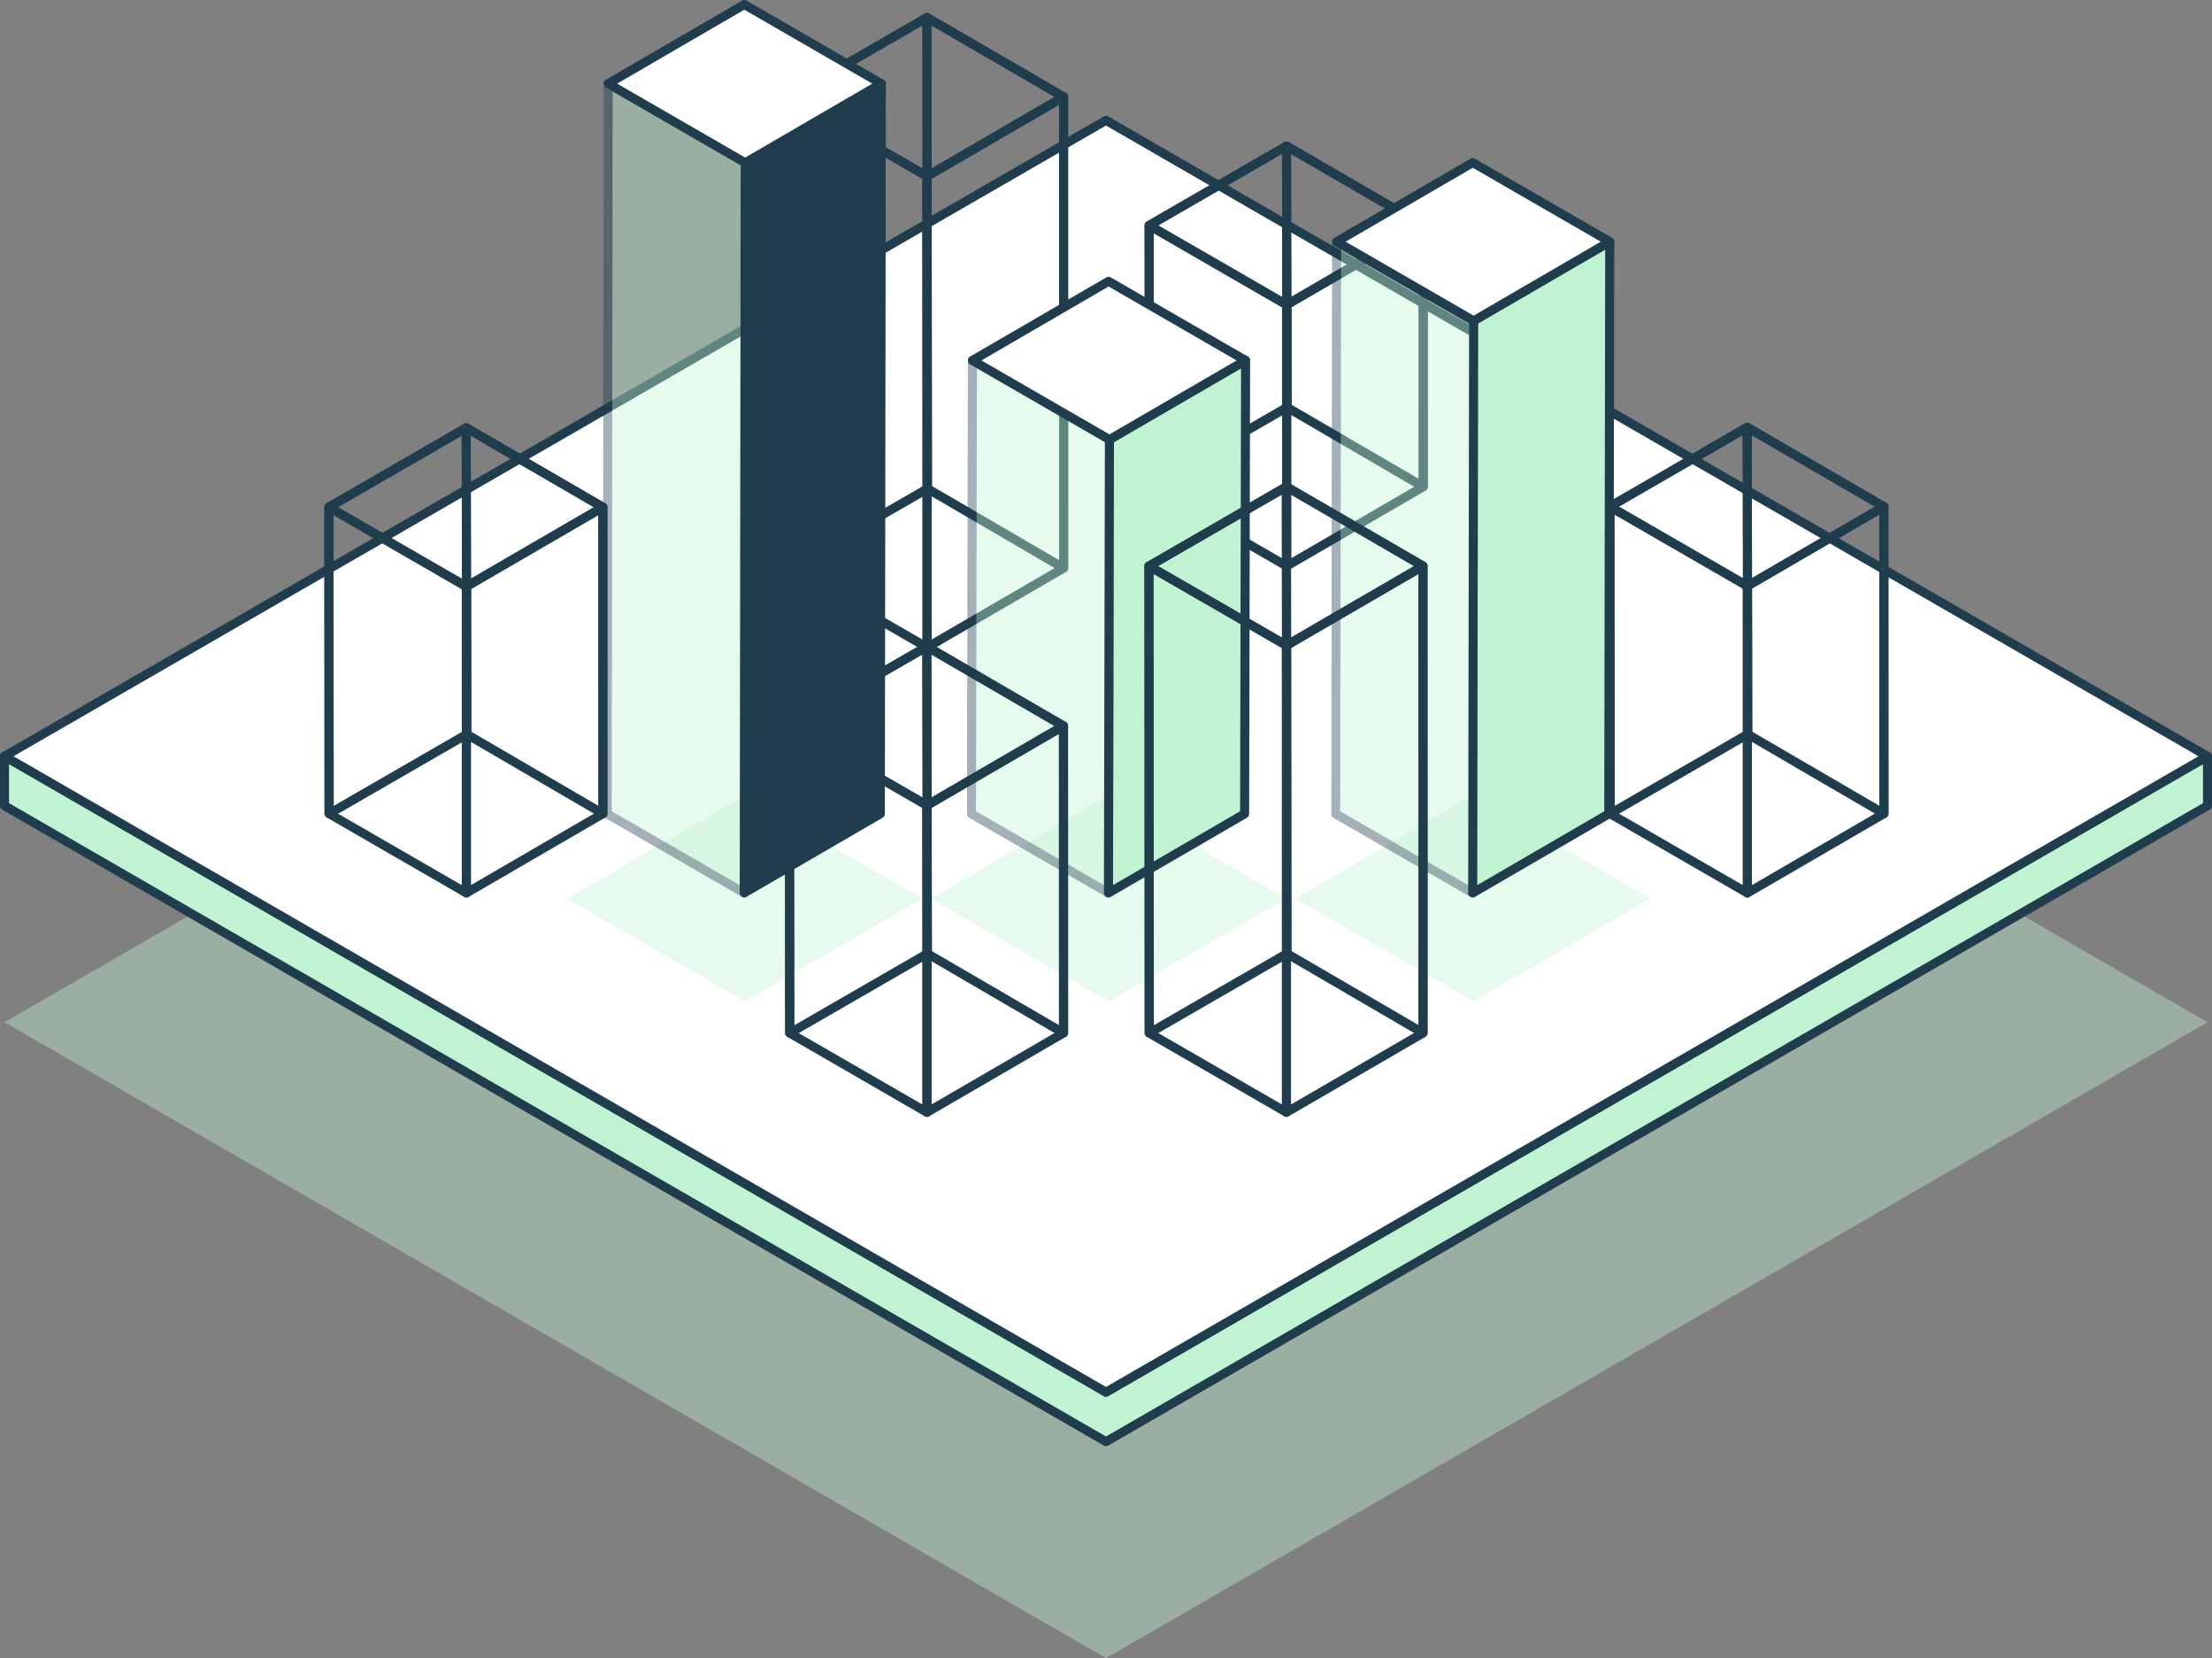 <svg id="Group_7995" data-name="Group 7995" xmlns="http://www.w3.org/2000/svg" xmlns:xlink="http://www.w3.org/1999/xlink" width="161.542" height="121.101" viewBox="0 0 161.542 121.101">
  <rect x="0" y="0" width="161.542" height="121.101" fill="#808080" stroke="none"/>
  <defs>
    <clipPath id="clip-path">
      <rect id="Rectangle_2697" data-name="Rectangle 2697" width="161.542" height="121.101" fill="none"/>
    </clipPath>
    <clipPath id="clip-path-3">
      <rect id="Rectangle_2685" data-name="Rectangle 2685" width="160.884" height="92.886" fill="none"/>
    </clipPath>
    <clipPath id="clip-path-5">
      <rect id="Rectangle_2687" data-name="Rectangle 2687" width="25.92" height="15.014" fill="none"/>
    </clipPath>
    <clipPath id="clip-path-8">
      <rect id="Rectangle_2691" data-name="Rectangle 2691" width="20.677" height="65.547" fill="none"/>
    </clipPath>
    <clipPath id="clip-path-9">
      <rect id="Rectangle_2690" data-name="Rectangle 2690" width="10.736" height="59.77" fill="none"/>
    </clipPath>
    <clipPath id="clip-path-10">
      <rect id="Rectangle_2693" data-name="Rectangle 2693" width="20.677" height="54.003" fill="none"/>
    </clipPath>
    <clipPath id="clip-path-11">
      <rect id="Rectangle_2692" data-name="Rectangle 2692" width="10.736" height="48.225" fill="none"/>
    </clipPath>
    <clipPath id="clip-path-12">
      <rect id="Rectangle_2695" data-name="Rectangle 2695" width="20.677" height="45.327" fill="none"/>
    </clipPath>
    <clipPath id="clip-path-13">
      <rect id="Rectangle_2694" data-name="Rectangle 2694" width="10.736" height="39.551" fill="none"/>
    </clipPath>
  </defs>
  <g id="Group_7994" data-name="Group 7994" clip-path="url(#clip-path)">
    <g id="Group_7964" data-name="Group 7964">
      <g id="Group_7963" data-name="Group 7963" clip-path="url(#clip-path)">
        <g id="Group_7962" data-name="Group 7962" transform="translate(0.329 28.215)" opacity="0.4">
          <g id="Group_7961" data-name="Group 7961">
            <g id="Group_7960" data-name="Group 7960" clip-path="url(#clip-path-3)">
              <path id="Path_2635" data-name="Path 2635" d="M81.442,178.549,1,132.106,81.442,85.663l80.442,46.443Z" transform="translate(-1 -85.663)" fill="#c0f3d1"/>
            </g>
          </g>
        </g>
      </g>
    </g>
    <path id="Path_2636" data-name="Path 2636" d="M1,171.3l80.442,46.444L161.884,171.3v-3.616L81.442,214.131,1,167.688Z" transform="translate(-0.671 -112.457)" fill="#c0f3d1"/>
    <g id="Group_7993" data-name="Group 7993">
      <g id="Group_7992" data-name="Group 7992" clip-path="url(#clip-path)">
        <path id="Path_2637" data-name="Path 2637" d="M80.771,217.407a.331.331,0,0,1-.165-.044L.165,170.92A.328.328,0,0,1,0,170.635v-3.617a.329.329,0,0,1,.494-.285l80.277,46.348,80.277-46.348a.329.329,0,0,1,.494.286v3.616a.328.328,0,0,1-.165.285L80.936,217.363a.329.329,0,0,1-.165.044M.659,170.445,80.771,216.7l80.113-46.253v-2.856L80.936,213.747a.332.332,0,0,1-.329,0L.659,167.589Z" transform="translate(0 -111.787)" fill="#1f3d4d"/>
        <path id="Path_2638" data-name="Path 2638" d="M81.442,119.569,1,73.125,81.442,26.683l80.442,46.443Z" transform="translate(-0.67 -17.894)" fill="#fff"/>
        <path id="Path_2639" data-name="Path 2639" d="M80.771,119.228a.331.331,0,0,1-.165-.044L.165,72.74a.329.329,0,0,1,0-.57L80.606,25.726a.33.33,0,0,1,.329,0L161.378,72.17a.329.329,0,0,1,0,.57L80.936,119.183a.329.329,0,0,1-.165.044M.988,72.455l79.783,46.063,79.783-46.063L80.771,26.392Z" transform="translate(0 -17.223)" fill="#1f3d4d"/>
        <path id="Path_2640" data-name="Path 2640" d="M284.608,74.526a.329.329,0,0,1-.329-.329V55.112a.328.328,0,0,1,.164-.285l9.972-5.795a.329.329,0,0,1,.5.285V68.4a.329.329,0,0,1-.164.285l-9.972,5.795a.328.328,0,0,1-.166.045m.329-19.225V73.625l9.313-5.412V49.889Z" transform="translate(-190.646 -32.853)" fill="#1f3d4d"/>
        <path id="Path_2641" data-name="Path 2641" d="M264.172,74.526a.329.329,0,0,1-.165-.044l-10.038-5.8a.328.328,0,0,1-.165-.285V49.317a.329.329,0,0,1,.494-.285l10.038,5.795a.33.33,0,0,1,.165.286V74.2a.329.329,0,0,1-.329.329m-9.708-6.315,9.379,5.415V55.3l-9.379-5.415Z" transform="translate(-170.209 -32.853)" fill="#1f3d4d"/>
        <path id="Path_2642" data-name="Path 2642" d="M294.561,56.932a.331.331,0,0,1-.166-.045l-9.944-5.8a.329.329,0,0,1-.163-.284l-.037-19.085a.329.329,0,0,1,.5-.285l9.972,5.795a.329.329,0,0,1,.164.285l.009,19.086a.33.33,0,0,1-.329.329m-9.615-6.314,9.285,5.412-.009-18.323L284.911,32.3Z" transform="translate(-190.627 -21.053)" fill="#1f3d4d"/>
        <path id="Path_2643" data-name="Path 2643" d="M254.143,56.932a.33.33,0,0,1-.329-.329l-.037-19.085a.328.328,0,0,1,.165-.286l10.038-5.8a.33.33,0,0,1,.494.285l.037,19.085a.33.33,0,0,1-.165.286l-10.038,5.795a.329.329,0,0,1-.165.044m.292-19.224.036,18.325,9.379-5.415-.036-18.325Z" transform="translate(-170.19 -21.053)" fill="#1f3d4d"/>
        <path id="Path_2644" data-name="Path 2644" d="M264.172,43.642a.329.329,0,0,1-.165-.044L253.97,37.8a.329.329,0,0,1,0-.57L264,31.437a.33.33,0,0,1,.33,0l9.981,5.8a.329.329,0,0,1,0,.569L264.337,43.6a.328.328,0,0,1-.165.045m-9.379-6.125,9.378,5.415,9.317-5.414L264.162,32.1Z" transform="translate(-170.209 -21.053)" fill="#1f3d4d"/>
        <path id="Path_2645" data-name="Path 2645" d="M102.727,140.3a.329.329,0,0,1-.329-.329V117.594a.328.328,0,0,1,.164-.285l9.972-5.795a.329.329,0,0,1,.5.285v22.379a.329.329,0,0,1-.164.285l-9.972,5.795a.328.328,0,0,1-.166.045m.329-22.519V139.4l9.313-5.412V112.371Z" transform="translate(-68.671 -74.755)" fill="#1f3d4d"/>
        <path id="Path_2646" data-name="Path 2646" d="M82.292,140.3a.329.329,0,0,1-.165-.044l-10.037-5.8a.328.328,0,0,1-.165-.285V111.8a.329.329,0,0,1,.494-.285l10.037,5.795a.33.33,0,0,1,.165.286v22.379a.329.329,0,0,1-.329.329m-9.708-6.315,9.378,5.415V117.785l-9.378-5.415Z" transform="translate(-48.235 -74.756)" fill="#1f3d4d"/>
        <path id="Path_2647" data-name="Path 2647" d="M112.68,122.709a.331.331,0,0,1-.166-.045l-9.944-5.8a.329.329,0,0,1-.163-.284l-.037-22.379a.329.329,0,0,1,.5-.285l9.972,5.795A.329.329,0,0,1,113,100l.009,22.379a.33.33,0,0,1-.329.329m-9.615-6.314,9.285,5.412-.009-21.617-9.312-5.412Z" transform="translate(-68.652 -62.956)" fill="#1f3d4d"/>
        <path id="Path_2648" data-name="Path 2648" d="M72.262,122.709a.329.329,0,0,1-.329-.328L71.9,100a.328.328,0,0,1,.165-.286L82.1,93.92a.33.33,0,0,1,.494.285l.037,22.379a.33.33,0,0,1-.165.286l-10.038,5.795a.332.332,0,0,1-.165.044m.293-22.518.036,21.619,9.379-5.416-.036-21.618Z" transform="translate(-48.216 -62.956)" fill="#1f3d4d"/>
        <path id="Path_2649" data-name="Path 2649" d="M82.292,106.124a.329.329,0,0,1-.165-.044l-10.037-5.8a.329.329,0,0,1,0-.57l10.028-5.795a.33.33,0,0,1,.33,0l9.981,5.8a.329.329,0,0,1,0,.569l-9.972,5.795a.329.329,0,0,1-.166.045M72.913,100l9.378,5.415L91.607,100l-9.326-5.414Z" transform="translate(-48.235 -62.956)" fill="#1f3d4d"/>
        <path id="Path_2650" data-name="Path 2650" d="M204.876,61.355a.329.329,0,0,1-.329-.329V26.617a.328.328,0,0,1,.164-.285l9.972-5.8a.329.329,0,0,1,.5.285V55.231a.329.329,0,0,1-.164.285l-9.972,5.795a.326.326,0,0,1-.165.045m.329-34.548V60.453l9.313-5.412V21.394Z" transform="translate(-137.175 -13.743)" fill="#1f3d4d"/>
        <path id="Path_2651" data-name="Path 2651" d="M184.439,61.355a.329.329,0,0,1-.165-.044l-10.038-5.8a.328.328,0,0,1-.165-.285V20.822a.329.329,0,0,1,.494-.285l10.038,5.8a.33.33,0,0,1,.165.285V61.026a.329.329,0,0,1-.329.329m-9.708-6.315,9.379,5.415V26.808l-9.379-5.415Z" transform="translate(-116.738 -13.743)" fill="#1f3d4d"/>
        <path id="Path_2652" data-name="Path 2652" d="M214.829,43.762a.331.331,0,0,1-.166-.045l-9.944-5.8a.329.329,0,0,1-.163-.284l-.037-34.408a.329.329,0,0,1,.5-.285l9.972,5.795a.329.329,0,0,1,.164.285l.009,34.409a.33.33,0,0,1-.329.329m-9.615-6.314,9.286,5.412-.009-33.646L205.178,3.8Z" transform="translate(-137.157 -1.945)" fill="#1f3d4d"/>
        <path id="Path_2653" data-name="Path 2653" d="M174.411,43.762a.329.329,0,0,1-.329-.329l-.037-34.409a.329.329,0,0,1,.165-.286l10.038-5.795a.329.329,0,0,1,.494.285l.037,34.408a.33.33,0,0,1-.165.286l-10.037,5.8a.329.329,0,0,1-.165.044M174.7,9.214l.036,33.648,9.379-5.415L184.082,3.8Z" transform="translate(-116.719 -1.944)" fill="#1f3d4d"/>
        <path id="Path_2654" data-name="Path 2654" d="M184.439,15.148a.329.329,0,0,1-.165-.044l-10.038-5.8a.329.329,0,0,1,0-.57l10.028-5.795a.33.33,0,0,1,.33,0l9.981,5.795a.329.329,0,0,1,0,.569L184.6,15.1a.33.33,0,0,1-.166.045M175.06,9.023l9.378,5.415,9.317-5.415-9.326-5.414Z" transform="translate(-116.738 -1.944)" fill="#1f3d4d"/>
        <g id="Group_7967" data-name="Group 7967" transform="translate(41.43 58.12)" opacity="0.4">
          <g id="Group_7966" data-name="Group 7966">
            <g id="Group_7965" data-name="Group 7965" clip-path="url(#clip-path-5)">
              <path id="Path_2655" data-name="Path 2655" d="M151.706,183.965l-12.918,7.507-13-7.507,12.918-7.507Z" transform="translate(-125.786 -176.458)" fill="#c0f3d1"/>
            </g>
          </g>
        </g>
        <g id="Group_7970" data-name="Group 7970" transform="translate(67.993 58.12)" opacity="0.4">
          <g id="Group_7969" data-name="Group 7969">
            <g id="Group_7968" data-name="Group 7968" clip-path="url(#clip-path-5)">
              <path id="Path_2656" data-name="Path 2656" d="M232.355,183.965l-12.918,7.507-13-7.507,12.918-7.507Z" transform="translate(-206.435 -176.458)" fill="#c0f3d1"/>
            </g>
          </g>
        </g>
        <g id="Group_7973" data-name="Group 7973" transform="translate(94.593 58.12)" opacity="0.4">
          <g id="Group_7972" data-name="Group 7972">
            <g id="Group_7971" data-name="Group 7971" clip-path="url(#clip-path-5)">
              <path id="Path_2657" data-name="Path 2657" d="M313.114,183.965,300.2,191.472l-13-7.507,12.918-7.507Z" transform="translate(-287.194 -176.458)" fill="#c0f3d1"/>
            </g>
          </g>
        </g>
        <g id="Group_7979" data-name="Group 7979" transform="translate(44.015)" style="mix-blend-mode: normal;isolation: isolate">
          <g id="Group_7978" data-name="Group 7978">
            <g id="Group_7977" data-name="Group 7977" clip-path="url(#clip-path-8)">
              <path id="Path_2658" data-name="Path 2658" d="M175.027,18.54l-.071,53.334-9.941,5.777.071-53.334Z" transform="translate(-154.679 -12.434)" fill="#1f3d4d"/>
              <path id="Path_2659" data-name="Path 2659" d="M164.343,77.31a.327.327,0,0,1-.164-.044.33.33,0,0,1-.165-.286l.071-53.335a.329.329,0,0,1,.164-.284l9.942-5.777a.329.329,0,0,1,.495.285L174.614,71.2a.33.33,0,0,1-.164.285l-9.941,5.777a.329.329,0,0,1-.166.045m.4-53.474-.07,52.572,9.282-5.394.07-52.572Z" transform="translate(-154.008 -11.763)" fill="#1f3d4d"/>
              <g id="Group_7976" data-name="Group 7976" transform="translate(0 5.777)" opacity="0.4">
                <g id="Group_7975" data-name="Group 7975">
                  <g id="Group_7974" data-name="Group 7974" clip-path="url(#clip-path-9)">
                    <path id="Path_2660" data-name="Path 2660" d="M144.712,24.317l-.071,53.334-10.006-5.777.071-53.335Z" transform="translate(-134.306 -18.211)" fill="#c0f3d1"/>
                    <path id="Path_2661" data-name="Path 2661" d="M143.971,77.311a.329.329,0,0,1-.165-.044L133.8,71.49a.329.329,0,0,1-.165-.286l.071-53.334a.33.33,0,0,1,.494-.285l10.006,5.777a.33.33,0,0,1,.165.286L144.3,76.982a.33.33,0,0,1-.329.329m-9.677-6.3,9.348,5.4.07-52.575-9.348-5.4Z" transform="translate(-133.635 -17.541)" fill="#1f3d4d"/>
                  </g>
                </g>
              </g>
              <path id="Path_2662" data-name="Path 2662" d="M154.8,6.777l-9.941,5.777L134.852,6.777,144.793,1Z" transform="translate(-134.451 -0.671)" fill="#fff"/>
              <path id="Path_2663" data-name="Path 2663" d="M144.187,12.213a.329.329,0,0,1-.165-.044L134.017,6.392a.329.329,0,0,1,0-.57L143.957.046a.328.328,0,0,1,.33,0l10.006,5.777a.329.329,0,0,1,0,.57l-9.941,5.777a.329.329,0,0,1-.166.045m-9.349-6.107,9.348,5.4,9.285-5.4-9.348-5.4Z" transform="translate(-133.781 0)" fill="#1f3d4d"/>
            </g>
          </g>
        </g>
        <g id="Group_7985" data-name="Group 7985" transform="translate(97.214 11.545)" style="mix-blend-mode: normal;isolation: isolate">
          <g id="Group_7984" data-name="Group 7984">
            <g id="Group_7983" data-name="Group 7983" clip-path="url(#clip-path-10)">
              <path id="Path_2664" data-name="Path 2664" d="M336.545,53.591l-.071,41.79-9.941,5.777.071-41.79Z" transform="translate(-316.197 -47.485)" fill="#c0f3d1"/>
              <path id="Path_2665" data-name="Path 2665" d="M325.861,100.817a.33.33,0,0,1-.329-.33L325.6,58.7a.328.328,0,0,1,.164-.284l9.941-5.777a.329.329,0,0,1,.495.285l-.071,41.79a.33.33,0,0,1-.164.284l-9.941,5.777a.328.328,0,0,1-.166.045m.4-41.93-.07,41.027,9.282-5.394.07-41.027Z" transform="translate(-315.526 -46.814)" fill="#1f3d4d"/>
              <g id="Group_7982" data-name="Group 7982" transform="translate(0 5.777)" opacity="0.4">
                <g id="Group_7981" data-name="Group 7981">
                  <g id="Group_7980" data-name="Group 7980" clip-path="url(#clip-path-11)">
                    <path id="Path_2666" data-name="Path 2666" d="M306.23,59.369l-.071,41.79-10.006-5.777.071-41.79Z" transform="translate(-295.823 -53.263)" fill="#c0f3d1"/>
                    <path id="Path_2667" data-name="Path 2667" d="M305.488,100.817a.329.329,0,0,1-.165-.044L295.318,95a.328.328,0,0,1-.165-.286l.071-41.79a.33.33,0,0,1,.494-.285l10.006,5.777a.33.33,0,0,1,.165.286l-.071,41.79a.33.33,0,0,1-.329.329m-9.676-6.3,9.348,5.4.07-41.03-9.348-5.4Z" transform="translate(-295.153 -52.592)" fill="#1f3d4d"/>
                  </g>
                </g>
              </g>
              <path id="Path_2668" data-name="Path 2668" d="M316.316,41.829l-9.941,5.777-10.006-5.777,9.941-5.777Z" transform="translate(-295.969 -35.722)" fill="#fff"/>
              <path id="Path_2669" data-name="Path 2669" d="M305.7,47.264a.329.329,0,0,1-.165-.044l-10.006-5.777a.329.329,0,0,1,0-.57l9.941-5.777a.328.328,0,0,1,.33,0l10.006,5.777a.329.329,0,0,1,0,.57L305.87,47.22a.327.327,0,0,1-.165.045m-9.349-6.107,9.348,5.4,9.285-5.4-9.349-5.4Z" transform="translate(-295.298 -35.051)" fill="#1f3d4d"/>
            </g>
          </g>
        </g>
        <g id="Group_7991" data-name="Group 7991" transform="translate(70.615 20.22)" style="mix-blend-mode: normal;isolation: isolate">
          <g id="Group_7990" data-name="Group 7990">
            <g id="Group_7989" data-name="Group 7989" clip-path="url(#clip-path-12)">
              <path id="Path_2670" data-name="Path 2670" d="M255.786,79.929l-.071,33.115-9.941,5.777.071-33.115Z" transform="translate(-235.438 -73.823)" fill="#c0f3d1"/>
              <path id="Path_2671" data-name="Path 2671" d="M245.1,118.48a.329.329,0,0,1-.329-.33l.071-33.115a.329.329,0,0,1,.164-.284l9.941-5.777a.329.329,0,0,1,.5.285l-.071,33.115a.33.33,0,0,1-.164.284l-9.941,5.777a.328.328,0,0,1-.166.045m.4-33.254-.07,32.352,9.281-5.394.07-32.352Z" transform="translate(-234.767 -73.153)" fill="#1f3d4d"/>
              <g id="Group_7988" data-name="Group 7988" transform="translate(0 5.777)" opacity="0.4">
                <g id="Group_7987" data-name="Group 7987">
                  <g id="Group_7986" data-name="Group 7986" clip-path="url(#clip-path-13)">
                    <path id="Path_2672" data-name="Path 2672" d="M225.471,85.706l-.071,33.115-10.006-5.777.071-33.115Z" transform="translate(-215.064 -79.6)" fill="#c0f3d1"/>
                    <path id="Path_2673" data-name="Path 2673" d="M224.729,118.48a.329.329,0,0,1-.165-.044l-10.006-5.777a.328.328,0,0,1-.165-.286l.071-33.115a.33.33,0,0,1,.494-.285l10.006,5.777a.33.33,0,0,1,.165.286l-.071,33.115a.33.33,0,0,1-.329.329m-9.676-6.3,9.348,5.4.07-32.356-9.348-5.4Z" transform="translate(-214.393 -78.929)" fill="#1f3d4d"/>
                  </g>
                </g>
              </g>
              <path id="Path_2674" data-name="Path 2674" d="M235.558,68.167l-9.941,5.777-10.006-5.777,9.941-5.777Z" transform="translate(-215.21 -62.061)" fill="#fff"/>
              <path id="Path_2675" data-name="Path 2675" d="M224.945,73.6a.329.329,0,0,1-.165-.044l-10.006-5.777a.329.329,0,0,1,0-.57l9.941-5.777a.328.328,0,0,1,.33,0l10.006,5.777a.329.329,0,0,1,0,.57l-9.941,5.777a.329.329,0,0,1-.166.045M215.6,67.495l9.348,5.4,9.285-5.4-9.348-5.4Z" transform="translate(-214.539 -61.39)" fill="#1f3d4d"/>
            </g>
          </g>
        </g>
        <path id="Path_2676" data-name="Path 2676" d="M204.861,188.858a.329.329,0,0,1-.329-.329V166.107a.328.328,0,0,1,.164-.285l9.972-5.8a.329.329,0,0,1,.5.285v22.422a.329.329,0,0,1-.164.285l-9.972,5.795a.328.328,0,0,1-.166.045m.329-22.561v21.66l9.313-5.412v-21.66Z" transform="translate(-137.165 -107.289)" fill="#1f3d4d"/>
        <path id="Path_2677" data-name="Path 2677" d="M184.426,188.859a.329.329,0,0,1-.165-.044l-10.037-5.8a.328.328,0,0,1-.165-.285V160.313a.329.329,0,0,1,.494-.285l10.037,5.795a.33.33,0,0,1,.165.286v22.421a.329.329,0,0,1-.329.329m-9.708-6.315,9.378,5.415V166.3l-9.378-5.415Z" transform="translate(-116.729 -107.29)" fill="#1f3d4d"/>
        <path id="Path_2678" data-name="Path 2678" d="M214.814,171.264a.331.331,0,0,1-.166-.045l-9.944-5.8a.329.329,0,0,1-.163-.284l-.037-22.421a.329.329,0,0,1,.5-.285l9.972,5.795a.329.329,0,0,1,.164.285l.009,22.422a.33.33,0,0,1-.329.329M205.2,164.95l9.285,5.412-.009-21.659-9.312-5.412Z" transform="translate(-137.147 -95.49)" fill="#1f3d4d"/>
        <path id="Path_2679" data-name="Path 2679" d="M174.4,171.265a.33.33,0,0,1-.329-.329l-.037-22.422a.328.328,0,0,1,.165-.286l10.037-5.795a.33.33,0,0,1,.494.285l.037,22.421a.329.329,0,0,1-.165.286l-10.038,5.795a.329.329,0,0,1-.165.044m.293-22.561.036,21.662,9.379-5.415-.036-21.661Z" transform="translate(-116.71 -95.491)" fill="#1f3d4d"/>
        <path id="Path_2680" data-name="Path 2680" d="M184.426,154.638a.329.329,0,0,1-.165-.044l-10.037-5.8a.329.329,0,0,1,0-.57l10.028-5.795a.33.33,0,0,1,.33,0l9.981,5.795a.329.329,0,0,1,0,.569l-9.972,5.8a.33.33,0,0,1-.166.045m-9.379-6.125,9.378,5.415,9.317-5.415-9.326-5.414Z" transform="translate(-116.729 -95.491)" fill="#1f3d4d"/>
        <path id="Path_2681" data-name="Path 2681" d="M386.762,140.215a.329.329,0,0,1-.329-.329V117.464a.328.328,0,0,1,.164-.285l9.972-5.795a.329.329,0,0,1,.5.285v22.422a.329.329,0,0,1-.164.285l-9.972,5.795a.328.328,0,0,1-.166.045m.329-22.562v21.66L396.4,133.9v-21.66Z" transform="translate(-259.154 -74.668)" fill="#1f3d4d"/>
        <path id="Path_2682" data-name="Path 2682" d="M366.326,140.217a.33.33,0,0,1-.165-.044l-10.037-5.8a.328.328,0,0,1-.165-.285V111.67a.329.329,0,0,1,.494-.285l10.037,5.795a.33.33,0,0,1,.165.285v22.422a.329.329,0,0,1-.329.329m-9.708-6.315L366,139.317V117.656l-9.378-5.415Z" transform="translate(-238.717 -74.669)" fill="#1f3d4d"/>
        <path id="Path_2683" data-name="Path 2683" d="M396.715,122.622a.331.331,0,0,1-.166-.045l-9.944-5.8a.329.329,0,0,1-.163-.284L386.4,94.076a.329.329,0,0,1,.5-.285l9.972,5.795a.329.329,0,0,1,.164.285l.009,22.422a.329.329,0,0,1-.329.329m-9.615-6.314,9.285,5.412-.009-21.659-9.312-5.412Z" transform="translate(-259.135 -62.869)" fill="#1f3d4d"/>
        <path id="Path_2684" data-name="Path 2684" d="M356.3,122.622a.33.33,0,0,1-.329-.329l-.037-22.422a.328.328,0,0,1,.165-.286l10.037-5.8a.33.33,0,0,1,.494.285l.037,22.422a.329.329,0,0,1-.165.286l-10.038,5.795a.329.329,0,0,1-.165.044m.293-22.561.036,21.662,9.379-5.415-.036-21.662Z" transform="translate(-238.698 -62.869)" fill="#1f3d4d"/>
        <path id="Path_2685" data-name="Path 2685" d="M366.326,106a.329.329,0,0,1-.165-.044l-10.037-5.795a.329.329,0,0,1,0-.57l10.028-5.8a.33.33,0,0,1,.33,0l9.981,5.8a.329.329,0,0,1,0,.569l-9.972,5.795a.328.328,0,0,1-.165.045m-9.379-6.125,9.378,5.415,9.317-5.415-9.326-5.414Z" transform="translate(-238.717 -62.869)" fill="#1f3d4d"/>
        <path id="Path_2686" data-name="Path 2686" d="M284.573,165.08a.329.329,0,0,1-.329-.329v-34.1a.328.328,0,0,1,.164-.285l9.972-5.795a.329.329,0,0,1,.495.285v34.1a.329.329,0,0,1-.164.285l-9.972,5.795a.326.326,0,0,1-.165.045m.329-34.24v33.339l9.313-5.412V125.427Z" transform="translate(-190.623 -83.511)" fill="#1f3d4d"/>
        <path id="Path_2687" data-name="Path 2687" d="M264.137,165.08a.329.329,0,0,1-.165-.044l-10.037-5.8a.328.328,0,0,1-.165-.285v-34.1a.329.329,0,0,1,.494-.285l10.037,5.795a.33.33,0,0,1,.165.286v34.1a.329.329,0,0,1-.329.329m-9.708-6.315,9.378,5.415V130.841l-9.378-5.415Z" transform="translate(-170.186 -83.511)" fill="#1f3d4d"/>
        <path id="Path_2688" data-name="Path 2688" d="M294.526,147.486a.331.331,0,0,1-.166-.045l-9.944-5.8a.329.329,0,0,1-.163-.284l-.037-34.1a.329.329,0,0,1,.5-.285l9.972,5.795a.329.329,0,0,1,.164.285l.009,34.1a.33.33,0,0,1-.329.329m-9.615-6.314,9.285,5.412-.009-33.338-9.312-5.412Z" transform="translate(-190.604 -71.712)" fill="#1f3d4d"/>
        <path id="Path_2689" data-name="Path 2689" d="M254.108,147.486a.329.329,0,0,1-.329-.329l-.037-34.1a.329.329,0,0,1,.165-.286l10.038-5.795a.329.329,0,0,1,.494.285l.037,34.1a.331.331,0,0,1-.165.286l-10.038,5.795a.329.329,0,0,1-.165.044m.292-34.24.036,33.34,9.379-5.415-.036-33.34Z" transform="translate(-170.166 -71.712)" fill="#1f3d4d"/>
        <path id="Path_2690" data-name="Path 2690" d="M264.137,119.181a.329.329,0,0,1-.165-.044l-10.038-5.795a.329.329,0,0,1,0-.57l10.028-5.795a.33.33,0,0,1,.33,0l9.981,5.795a.329.329,0,0,1,0,.569l-9.972,5.795a.327.327,0,0,1-.165.045m-9.379-6.124,9.378,5.414,9.317-5.414-9.326-5.414Z" transform="translate(-170.186 -71.712)" fill="#1f3d4d"/>
      </g>
    </g>
  </g>
</svg>
